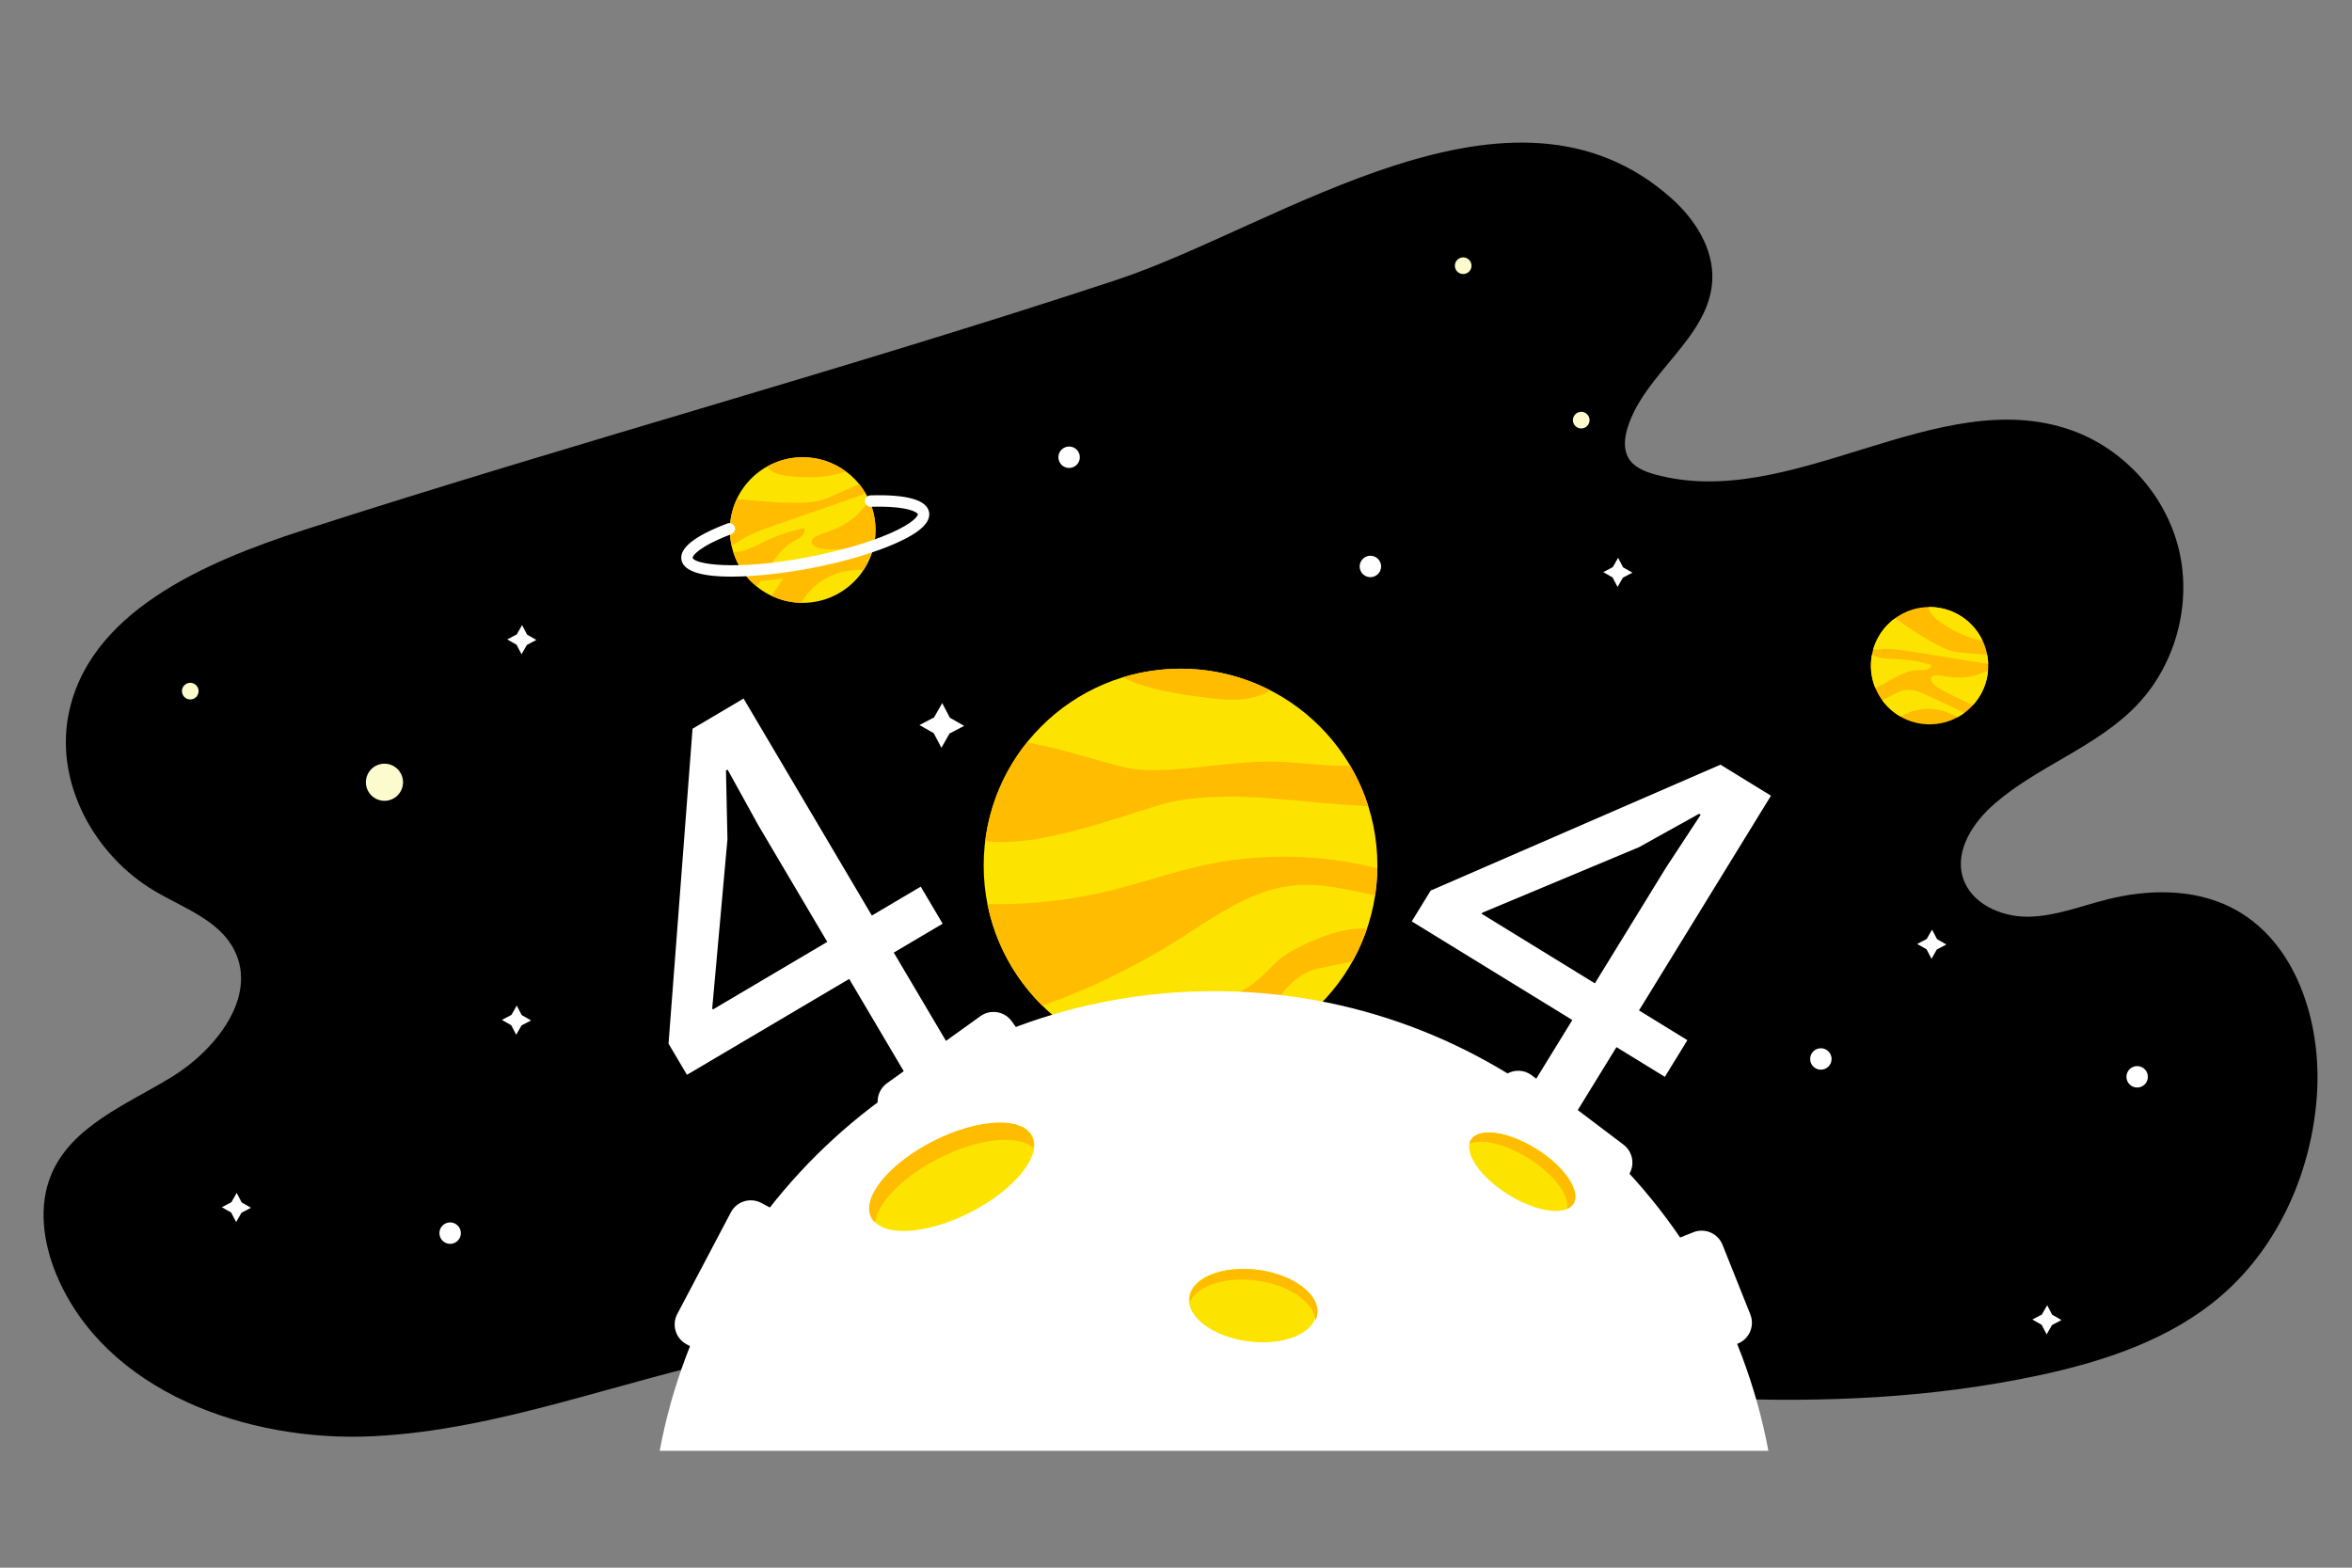 <?xml version="1.0" encoding="utf-8"?>
<!-- Generator: Adobe Illustrator 16.0.0, SVG Export Plug-In . SVG Version: 6.00 Build 0)  -->
<!DOCTYPE svg PUBLIC "-//W3C//DTD SVG 1.1//EN" "http://www.w3.org/Graphics/SVG/1.1/DTD/svg11.dtd">
<svg version="1.1" id="Layer_1" xmlns="http://www.w3.org/2000/svg" xmlns:xlink="http://www.w3.org/1999/xlink" x="0px" y="0px"
	 width="450px" height="300px" viewBox="0 0 450 300" enable-background="new 0 0 450 300" xml:space="preserve">
<rect x="0" y="0" width="450" height="300" fill="#808080" stroke="none"/>
<g>
	<path d="M58.161,101.412c-19.263,6.216-41.573,15.898-45.142,35.821c-2.326,12.981,5.214,26.567,16.569,33.272
		c5.543,3.275,12.347,5.578,15.247,11.326c4.506,8.93-3.59,19.17-12.139,24.365c-8.549,5.193-18.977,9.313-22.869,18.527
		c-2.565,6.072-1.559,13.146,0.98,19.23c9.313,22.311,36.465,32.084,60.612,30.889c24.147-1.193,47.05-10.602,70.737-15.443
		c81.343-16.633,166.628,21.119,247.832,3.818c12.636-2.691,25.363-6.904,35.123-15.371c11-9.543,17.247-23.938,18.188-38.471
		c0.899-13.863-4.015-29.475-16.424-35.723c-7.252-3.65-15.919-3.502-23.79-1.516c-5.028,1.268-9.968,3.256-15.153,3.289
		c-5.184,0.033-10.889-2.564-12.392-7.527c-1.579-5.217,2.021-10.604,6.149-14.164c8.398-7.24,19.626-10.857,27.252-18.905
		c7.34-7.745,10.428-19.289,7.938-29.663c-2.49-10.375-10.483-19.259-20.538-22.828c-25.626-9.096-53.546,15.702-79.75,8.436
		c-1.945-0.54-3.991-1.372-5.017-3.112c-0.999-1.698-0.77-3.852-0.196-5.737c3.21-10.552,15.679-17.269,16.225-28.284
		c0.297-5.989-3.244-11.591-7.706-15.596c-30.664-27.515-75.097,5.215-106.361,15.547C162.122,70.583,109.714,84.774,58.161,101.412
		z"/>
	<g>
		<g>
			<g>
				<path fill="#FFFFFF" d="M171.006,182.3c-0.002-0.005-0.001-0.011,0.004-0.014l9.335-5.518c0.005-0.003,0.006-0.009,0.004-0.014
					l-4.182-7.074c-0.002-0.005-0.009-0.007-0.014-0.004l-9.335,5.52c-0.005,0.003-0.011,0.001-0.014-0.004l-24.533-41.504
					c-0.002-0.005-0.009-0.006-0.014-0.004l-9.746,5.761c-0.005,0.002-0.009,0.009-0.01,0.015l-4.592,60.249
					c0,0.005,0.001,0.014,0.004,0.019l3.514,5.943c0.002,0.005,0.009,0.007,0.014,0.004l31.021-18.336
					c0.005-0.003,0.011-0.001,0.014,0.004l10.742,18.172c0.002,0.005,0.009,0.007,0.014,0.004l8.513-5.031
					c0.005-0.003,0.006-0.009,0.004-0.014L171.006,182.3z M136.397,193.177c-0.005,0.003-0.011,0.001-0.014-0.004l-0.112-0.188
					c-0.002-0.005-0.004-0.014-0.004-0.019l2.913-32.352c0-0.005,0.001-0.015,0.001-0.02l-0.281-13.128
					c0-0.005,0.003-0.012,0.008-0.015l0.291-0.172c0.005-0.002,0.011-0.001,0.014,0.004l5.877,10.646
					c0.002,0.005,0.007,0.013,0.01,0.018l13.174,22.285c0.002,0.005,0.001,0.011-0.004,0.014L136.397,193.177z"/>
			</g>
		</g>
		<g>
			<g>
				<path fill="#FFFFFF" d="M338.827,152.278c0.003-0.005,0.001-0.011-0.004-0.014l-9.646-5.927
					c-0.005-0.003-0.013-0.003-0.018-0.001l-55.418,24.081c-0.005,0.002-0.011,0.008-0.014,0.013l-3.615,5.882
					c-0.003,0.005-0.001,0.011,0.004,0.014l30.701,18.865c0.005,0.003,0.007,0.009,0.004,0.014L289.77,213.19
					c-0.003,0.005-0.001,0.011,0.004,0.014l8.425,5.178c0.005,0.003,0.011,0.001,0.014-0.004l11.053-17.986
					c0.003-0.005,0.009-0.007,0.014-0.004l9.239,5.678c0.005,0.003,0.011,0.001,0.014-0.004l4.303-7.001
					c0.003-0.005,0.001-0.011-0.004-0.014l-9.239-5.678c-0.005-0.003-0.007-0.009-0.004-0.014L338.827,152.278z M305.145,188.168
					c-0.003,0.005-0.009,0.007-0.014,0.004l-21.648-13.303c-0.005-0.003-0.007-0.009-0.004-0.014l0.115-0.186
					c0.003-0.005,0.009-0.011,0.014-0.013l29.969-12.534c0.005-0.002,0.013-0.006,0.018-0.009l11.475-6.381
					c0.005-0.003,0.013-0.003,0.018,0l0.288,0.178c0.005,0.003,0.006,0.009,0.003,0.013l-6.67,10.171
					c-0.003,0.005-0.007,0.013-0.01,0.018L305.145,188.168z"/>
			</g>
		</g>
	</g>
	<circle fill-rule="evenodd" clip-rule="evenodd" fill="#FCE400" cx="225.868" cy="165.631" r="37.665"/>
	<path fill-rule="evenodd" clip-rule="evenodd" fill="#FFBC00" d="M188.504,160.941c11.174,1.59,29.96-6.391,35.982-7.559
		c12.242-2.377,24.817,0.453,37.293,0.865c-0.864-2.729-2.034-5.319-3.464-7.739c-4.588,0.19-9.425-0.606-14.053-0.741
		c-8.79-0.256-17.53,2.054-26.306,1.521c-4.056-0.245-13.185-3.797-21.486-5.194C192.224,147.393,189.384,153.861,188.504,160.941z"
		/>
	<path fill-rule="evenodd" clip-rule="evenodd" fill="#FFBC00" d="M225.868,127.965c-3.827,0-7.519,0.575-10.999,1.636
		c4.72,2.694,14.177,3.661,16.371,3.955c3.946,0.528,8.231,0.718,11.619-1.373c0.047-0.029,0.092-0.063,0.139-0.093
		C237.858,129.459,232.039,127.965,225.868,127.965z"/>
	<path fill-rule="evenodd" clip-rule="evenodd" fill="#FFBC00" d="M263.521,166.156c-10.853-2.742-22.341-2.965-33.279-0.576
		c-5.942,1.299-11.696,3.338-17.602,4.795c-7.425,1.83-15.08,2.717-22.726,2.656c-0.322-0.002-0.651-0.014-0.985-0.027
		c1.496,7.533,5.237,14.256,10.498,19.443c9.02-3.195,17.685-7.389,25.782-12.49c7.083-4.461,14.171-9.775,22.508-10.537
		c5.176-0.475,10.261,0.875,15.385,1.934C263.36,169.656,263.496,167.92,263.521,166.156z"/>
	<path fill-rule="evenodd" clip-rule="evenodd" fill="#FFBC00" d="M261.525,177.764c-5.108-0.756-14.242,3.736-16.477,5.629
		c-1.997,1.691-3.679,3.756-5.833,5.238c-2.736,1.883-6.042,2.701-9.256,3.531c-6.49,1.674-12.931,3.533-19.315,5.572
		c-0.811,0.26-1.689,0.613-2.086,1.346c5.185,2.689,11.067,4.217,17.31,4.217c4.369,0,8.56-0.754,12.46-2.121
		c3.91-5.578,6.245-12.809,12.431-15.432c1.045-0.443,4.72-0.969,8.039-1.828C259.883,181.965,260.795,179.906,261.525,177.764z"/>
	<path fill-rule="evenodd" clip-rule="evenodd" fill="#FFFFFF" d="M338.339,277.637c-9.356-50.066-53.279-87.965-106.062-87.965
		c-52.782,0-96.705,37.898-106.062,87.965H338.339z"/>

		<ellipse transform="matrix(0.991 0.131 -0.131 0.991 34.703 -29.199)" fill-rule="evenodd" clip-rule="evenodd" fill="#FCE400" cx="239.867" cy="249.865" rx="12.287" ry="6.905"/>
	<circle fill-rule="evenodd" clip-rule="evenodd" fill="#FCE400" cx="153.575" cy="101.432" r="13.932"/>
	<path fill-rule="evenodd" clip-rule="evenodd" fill="#FFBC00" d="M153.576,87.5c-2.477,0-4.798,0.653-6.813,1.787
		c0.1,0.169,0.21,0.327,0.34,0.458c1.408,1.421,4.762,1.481,6.634,1.571c2.738,0.131,5.5-0.231,8.108-1.077
		C159.53,88.525,156.676,87.5,153.576,87.5z"/>
	<path fill-rule="evenodd" clip-rule="evenodd" fill="#FFBC00" d="M164.23,94.952c0.46-0.16,0.928-0.328,1.346-0.573
		c-0.361-0.612-0.757-1.201-1.205-1.75c-1.39,0.623-2.779,1.245-4.169,1.868c-1.079,0.483-2.163,0.968-3.306,1.268
		c-1.683,0.441-3.444,0.469-5.184,0.455c-3.611-0.028-7.141-0.371-10.708-0.764c-0.863,1.813-1.361,3.834-1.361,5.976
		c0,1.013,0.114,2,0.32,2.951c0.736-0.289,1.381-0.769,2.051-1.192c1.78-1.126,3.789-1.828,5.778-2.52
		C153.271,98.765,158.751,96.858,164.23,94.952z"/>
	<path fill-rule="evenodd" clip-rule="evenodd" fill="#FFBC00" d="M166.38,95.94c-1.079,0.964-1.879,2.244-3.057,3.164
		c-1.239,0.967-2.617,1.759-4.081,2.333c-1.033,0.406-2.109,0.707-3.099,1.208c-0.368,0.187-0.755,0.443-0.846,0.846
		c-0.161,0.711,0.677,1.224,1.387,1.39c1.411,0.328,2.879,0.267,4.326,0.204c1.716-0.074,3.432-0.148,5.148-0.222
		c0.306-0.014,0.617-0.039,0.926-0.076c0.267-1.076,0.423-2.195,0.423-3.354C167.508,99.481,167.104,97.626,166.38,95.94z"/>
	<path fill-rule="evenodd" clip-rule="evenodd" fill="#FFBC00" d="M153.94,101.056c-2.479,0.497-4.898,1.285-7.193,2.346
		c-1.531,0.707-3.016,1.538-4.63,2.028c-0.457,0.139-1.1,0.192-1.819,0.226c0.823,2.588,2.377,4.849,4.426,6.536
		c0.143-0.17,0.283-0.343,0.416-0.52c2.083-2.769,3.499-6.259,6.507-7.979c0.547-0.313,1.14-0.56,1.615-0.973
		C153.738,102.307,154.087,101.669,153.94,101.056z"/>
	<path fill-rule="evenodd" clip-rule="evenodd" fill="#FFBC00" d="M166.158,107.385c-0.158-0.018-0.316-0.024-0.464-0.016
		c-2.975,0.165-5.949,0.33-8.924,0.495c-1.848,0.103-3.799,0.238-5.33,1.279c-1.181,0.802-1.969,2.051-2.724,3.263
		c-0.255,0.41-0.715,0.981-1.142,1.585c1.716,0.822,3.622,1.303,5.639,1.355c0.365-0.458,0.693-0.95,1.047-1.417
		c1.991-2.634,5.1-4.393,8.383-4.742c0.87-0.092,1.75-0.094,2.619-0.187C165.597,108.486,165.893,107.944,166.158,107.385z"/>
	<path fill-rule="evenodd" clip-rule="evenodd" fill="#FFBC00" d="M166.361,106.965c0.358-0.827,0.637-1.694,0.831-2.594
		c-3.587,1.28-7.827,2.412-12.353,3.288c-4.586,0.889-8.983,1.423-12.814,1.566c0.512,0.757,1.098,1.459,1.744,2.1
		c3.53-0.223,7.44-0.737,11.486-1.521C159.246,109.031,163.027,108.061,166.361,106.965z"/>
	<g>
		<path fill="#FFFFFF" d="M139.913,110.351c-4.993,0-9.067-0.796-9.532-3.196c-0.438-2.262,2.516-4.609,8.779-6.978
			c0.563-0.213,1.195,0.071,1.409,0.636c0.213,0.564-0.072,1.195-0.636,1.409c-6.342,2.397-7.467,4.2-7.405,4.517
			c0.231,1.195,8.102,2.58,22.313-0.173c5.963-1.155,11.458-2.757,15.471-4.51c4.594-2.008,5.344-3.398,5.293-3.661
			c-0.064-0.331-1.862-1.621-9.005-1.414c-0.585,0.024-1.106-0.458-1.124-1.061c-0.018-0.603,0.457-1.106,1.06-1.124
			c6.986-0.209,10.766,0.865,11.215,3.183c0.386,1.991-1.762,3.979-6.564,6.078c-4.157,1.816-9.814,3.469-15.931,4.654
			C151.109,109.515,145.028,110.351,139.913,110.351z"/>
	</g>
	<circle fill-rule="evenodd" clip-rule="evenodd" fill="#FFBC00" cx="369.178" cy="127.387" r="11.223"/>
	<path fill-rule="evenodd" clip-rule="evenodd" fill="#FCE400" d="M374.521,117.517c-1.755-0.95-3.649-1.377-5.513-1.347
		c0.006,0.157,0.024,0.312,0.065,0.455c0.453,1.546,2.806,2.876,4.099,3.657c1.889,1.142,3.984,1.944,6.157,2.346
		C378.346,120.526,376.718,118.706,374.521,117.517z"/>
	<path fill-rule="evenodd" clip-rule="evenodd" fill="#FCE400" d="M379.211,126.881c0.388,0.063,0.782,0.124,1.173,0.11
		c-0.021-0.572-0.075-1.142-0.183-1.701c-1.223-0.092-2.446-0.184-3.669-0.276c-0.949-0.071-1.903-0.144-2.828-0.369
		c-1.362-0.333-2.619-0.989-3.846-1.665c-2.549-1.405-4.917-3.001-7.293-4.648c-1.308,0.953-2.436,2.194-3.257,3.712
		c-0.389,0.718-0.686,1.459-0.905,2.213c0.633,0.077,1.274-0.016,1.911-0.059c1.692-0.115,3.385,0.159,5.06,0.431
		C369.986,125.38,374.598,126.13,379.211,126.881z"/>
	<path fill-rule="evenodd" clip-rule="evenodd" fill="#FCE400" d="M380.355,128.406c-1.135,0.269-2.192,0.869-3.38,1.068
		c-1.248,0.21-2.528,0.244-3.785,0.089c-0.887-0.109-1.765-0.308-2.658-0.333c-0.332-0.009-0.704,0.024-0.924,0.275
		c-0.387,0.442,0.011,1.126,0.45,1.516c0.874,0.774,1.938,1.293,2.985,1.804c1.245,0.605,2.489,1.21,3.733,1.816
		c0.222,0.108,0.451,0.21,0.685,0.302c0.602-0.66,1.143-1.393,1.586-2.214C379.796,131.347,380.222,129.877,380.355,128.406z"/>
	<path fill-rule="evenodd" clip-rule="evenodd" fill="#FCE400" d="M369.581,127.26c-1.946-0.599-3.962-0.968-5.995-1.097
		c-1.355-0.086-2.726-0.067-4.057-0.338c-0.377-0.077-0.853-0.286-1.376-0.537c-0.409,2.148-0.175,4.346,0.63,6.326
		c0.167-0.065,0.332-0.134,0.493-0.208c2.537-1.163,4.879-3.093,7.669-3.158c0.507-0.012,1.021,0.04,1.518-0.07
		C368.958,128.068,369.45,127.75,369.581,127.26z"/>
	<path fill-rule="evenodd" clip-rule="evenodd" fill="#FCE400" d="M375.81,136.428c-0.104-0.074-0.215-0.138-0.322-0.189
		c-2.171-1.024-4.342-2.048-6.512-3.071c-1.348-0.636-2.782-1.288-4.267-1.139c-1.144,0.116-2.182,0.698-3.18,1.268
		c-0.339,0.192-0.884,0.42-1.419,0.685c0.901,1.24,2.067,2.312,3.478,3.123c0.433-0.185,0.854-0.407,1.284-0.603
		c2.421-1.103,5.296-1.156,7.756-0.144c0.652,0.268,1.276,0.604,1.928,0.871C374.989,136.993,375.407,136.723,375.81,136.428z"/>
	<path fill-rule="evenodd" clip-rule="evenodd" fill="#FFFFFF" d="M149.576,232.268l-14.269,27.066l-3.928-2.072
		c-2.101-1.107-2.907-3.709-1.799-5.809l10.256-19.457c1.108-2.102,3.71-2.908,5.812-1.799L149.576,232.268z"/>
	<path fill-rule="evenodd" clip-rule="evenodd" fill="#FFFFFF" d="M328.361,258.771l-8.511-21.311l4.123-1.648
		c2.207-0.881,4.71,0.193,5.591,2.398l5.319,13.322c0.882,2.207-0.193,4.709-2.398,5.59L328.361,258.771z"/>
	<path fill-rule="evenodd" clip-rule="evenodd" fill="#FFFFFF" d="M196.168,199.051l-24.853,17.846l-2.59-3.607
		c-1.386-1.93-0.945-4.615,0.985-6.004l17.865-12.826c1.93-1.387,4.617-0.945,6.003,0.984L196.168,199.051z"/>
	<path fill-rule="evenodd" clip-rule="evenodd" fill="#FFFFFF" d="M308.775,228.609l-24.407-18.453l2.679-3.541
		c1.432-1.895,4.13-2.27,6.024-0.836l17.544,13.262c1.896,1.436,2.271,4.133,0.838,6.025L308.775,228.609z"/>

		<ellipse transform="matrix(0.892 -0.453 0.453 0.892 -82.22 106.787)" fill-rule="evenodd" clip-rule="evenodd" fill="#FCE400" cx="182.011" cy="225.186" rx="17.211" ry="7.649"/>
	<path fill-rule="evenodd" clip-rule="evenodd" fill="#FFBC00" d="M179.641,221.643c7.656-3.887,15.25-4.605,18.06-1.936
		c0.109-0.842,0.006-1.623-0.343-2.313c-1.913-3.768-10.333-3.332-18.81,0.971c-8.475,4.303-13.795,10.844-11.883,14.611
		c0.185,0.365,0.448,0.678,0.75,0.965C167.901,230.17,172.715,225.16,179.641,221.643z"/>

		<ellipse transform="matrix(0.848 0.53 -0.53 0.848 163.144 -120.276)" fill-rule="evenodd" clip-rule="evenodd" fill="#FCE400" cx="291.223" cy="224.237" rx="11.553" ry="5.134"/>
	<path fill-rule="evenodd" clip-rule="evenodd" fill="#FFBC00" d="M292.438,221.646c4.887,3.057,7.932,7.174,7.369,9.715
		c0.522-0.229,0.937-0.561,1.212-1c1.503-2.402-1.665-7.096-7.075-10.479s-11.015-4.176-12.518-1.77
		c-0.146,0.232-0.234,0.49-0.294,0.764C283.469,217.85,288.018,218.883,292.438,221.646z"/>
	<path fill-rule="evenodd" clip-rule="evenodd" fill="#FFBC00" d="M240.77,243.018c-6.729-0.885-12.588,1.461-13.085,5.242
		c-0.036,0.273-0.036,0.549-0.015,0.822c1.459-3.053,6.738-4.818,12.712-4.031c6.241,0.824,11.029,4.139,11.295,7.633
		c0.185-0.385,0.316-0.787,0.372-1.213C252.549,247.689,247.498,243.906,240.77,243.018z"/>
	<circle fill-rule="evenodd" clip-rule="evenodd" fill="#FCFBCD" cx="73.557" cy="149.697" r="3.552"/>
	<circle fill-rule="evenodd" clip-rule="evenodd" fill="#FCFBCD" cx="279.948" cy="50.848" r="1.593"/>
	<circle fill-rule="evenodd" clip-rule="evenodd" fill="#FCFBCD" cx="302.532" cy="80.399" r="1.593"/>
	<circle fill-rule="evenodd" clip-rule="evenodd" fill="#FCFBCD" cx="36.404" cy="132.258" r="1.593"/>
	<circle fill-rule="evenodd" clip-rule="evenodd" fill="#FFFFFF" cx="262.193" cy="108.401" r="2.051"/>
	<circle fill-rule="evenodd" clip-rule="evenodd" fill="#FFFFFF" cx="348.381" cy="202.65" r="2.051"/>
	<circle fill-rule="evenodd" clip-rule="evenodd" fill="#FFFFFF" cx="408.894" cy="206.063" r="2.051"/>
	<circle fill-rule="evenodd" clip-rule="evenodd" fill="#FFFFFF" cx="86.123" cy="235.979" r="2.051"/>
	<circle fill-rule="evenodd" clip-rule="evenodd" fill="#FFFFFF" cx="204.551" cy="87.5" r="2.051"/>
	<polygon fill-rule="evenodd" clip-rule="evenodd" fill="#FFFFFF" points="181.732,137.344 184.467,138.907 181.676,140.366
		180.113,143.101 178.654,140.31 175.919,138.747 178.711,137.288 180.273,134.553 	"/>
	<polygon fill-rule="evenodd" clip-rule="evenodd" fill="#FFFFFF" points="310.538,108.568 312.325,109.588 310.502,110.542
		309.481,112.326 308.53,110.504 306.743,109.484 308.566,108.531 309.587,106.746 	"/>
	<polygon fill-rule="evenodd" clip-rule="evenodd" fill="#FFFFFF" points="99.819,194.256 101.605,195.277 99.783,196.229
		98.763,198.016 97.81,196.191 96.025,195.172 97.847,194.219 98.867,192.434 	"/>
	<polygon fill-rule="evenodd" clip-rule="evenodd" fill="#FFFFFF" points="100.84,121.443 102.625,122.463 100.803,123.416
		99.783,125.201 98.83,123.379 97.045,122.359 98.867,121.406 99.887,119.621 	"/>
	<polygon fill-rule="evenodd" clip-rule="evenodd" fill="#FFFFFF" points="46.238,230.104 48.024,231.123 46.202,232.076
		45.182,233.859 44.229,232.039 42.444,231.02 44.266,230.064 45.286,228.281 	"/>
	<polygon fill-rule="evenodd" clip-rule="evenodd" fill="#FFFFFF" points="370.607,179.723 372.392,180.742 370.569,181.693
		369.55,183.48 368.597,181.658 366.812,180.639 368.633,179.686 369.653,177.9 	"/>
	<polygon fill-rule="evenodd" clip-rule="evenodd" fill="#FFFFFF" points="392.637,251.594 394.422,252.613 392.601,253.564
		391.58,255.352 390.626,253.529 388.842,252.508 390.664,251.557 391.685,249.771 	"/>
</g>
</svg>
